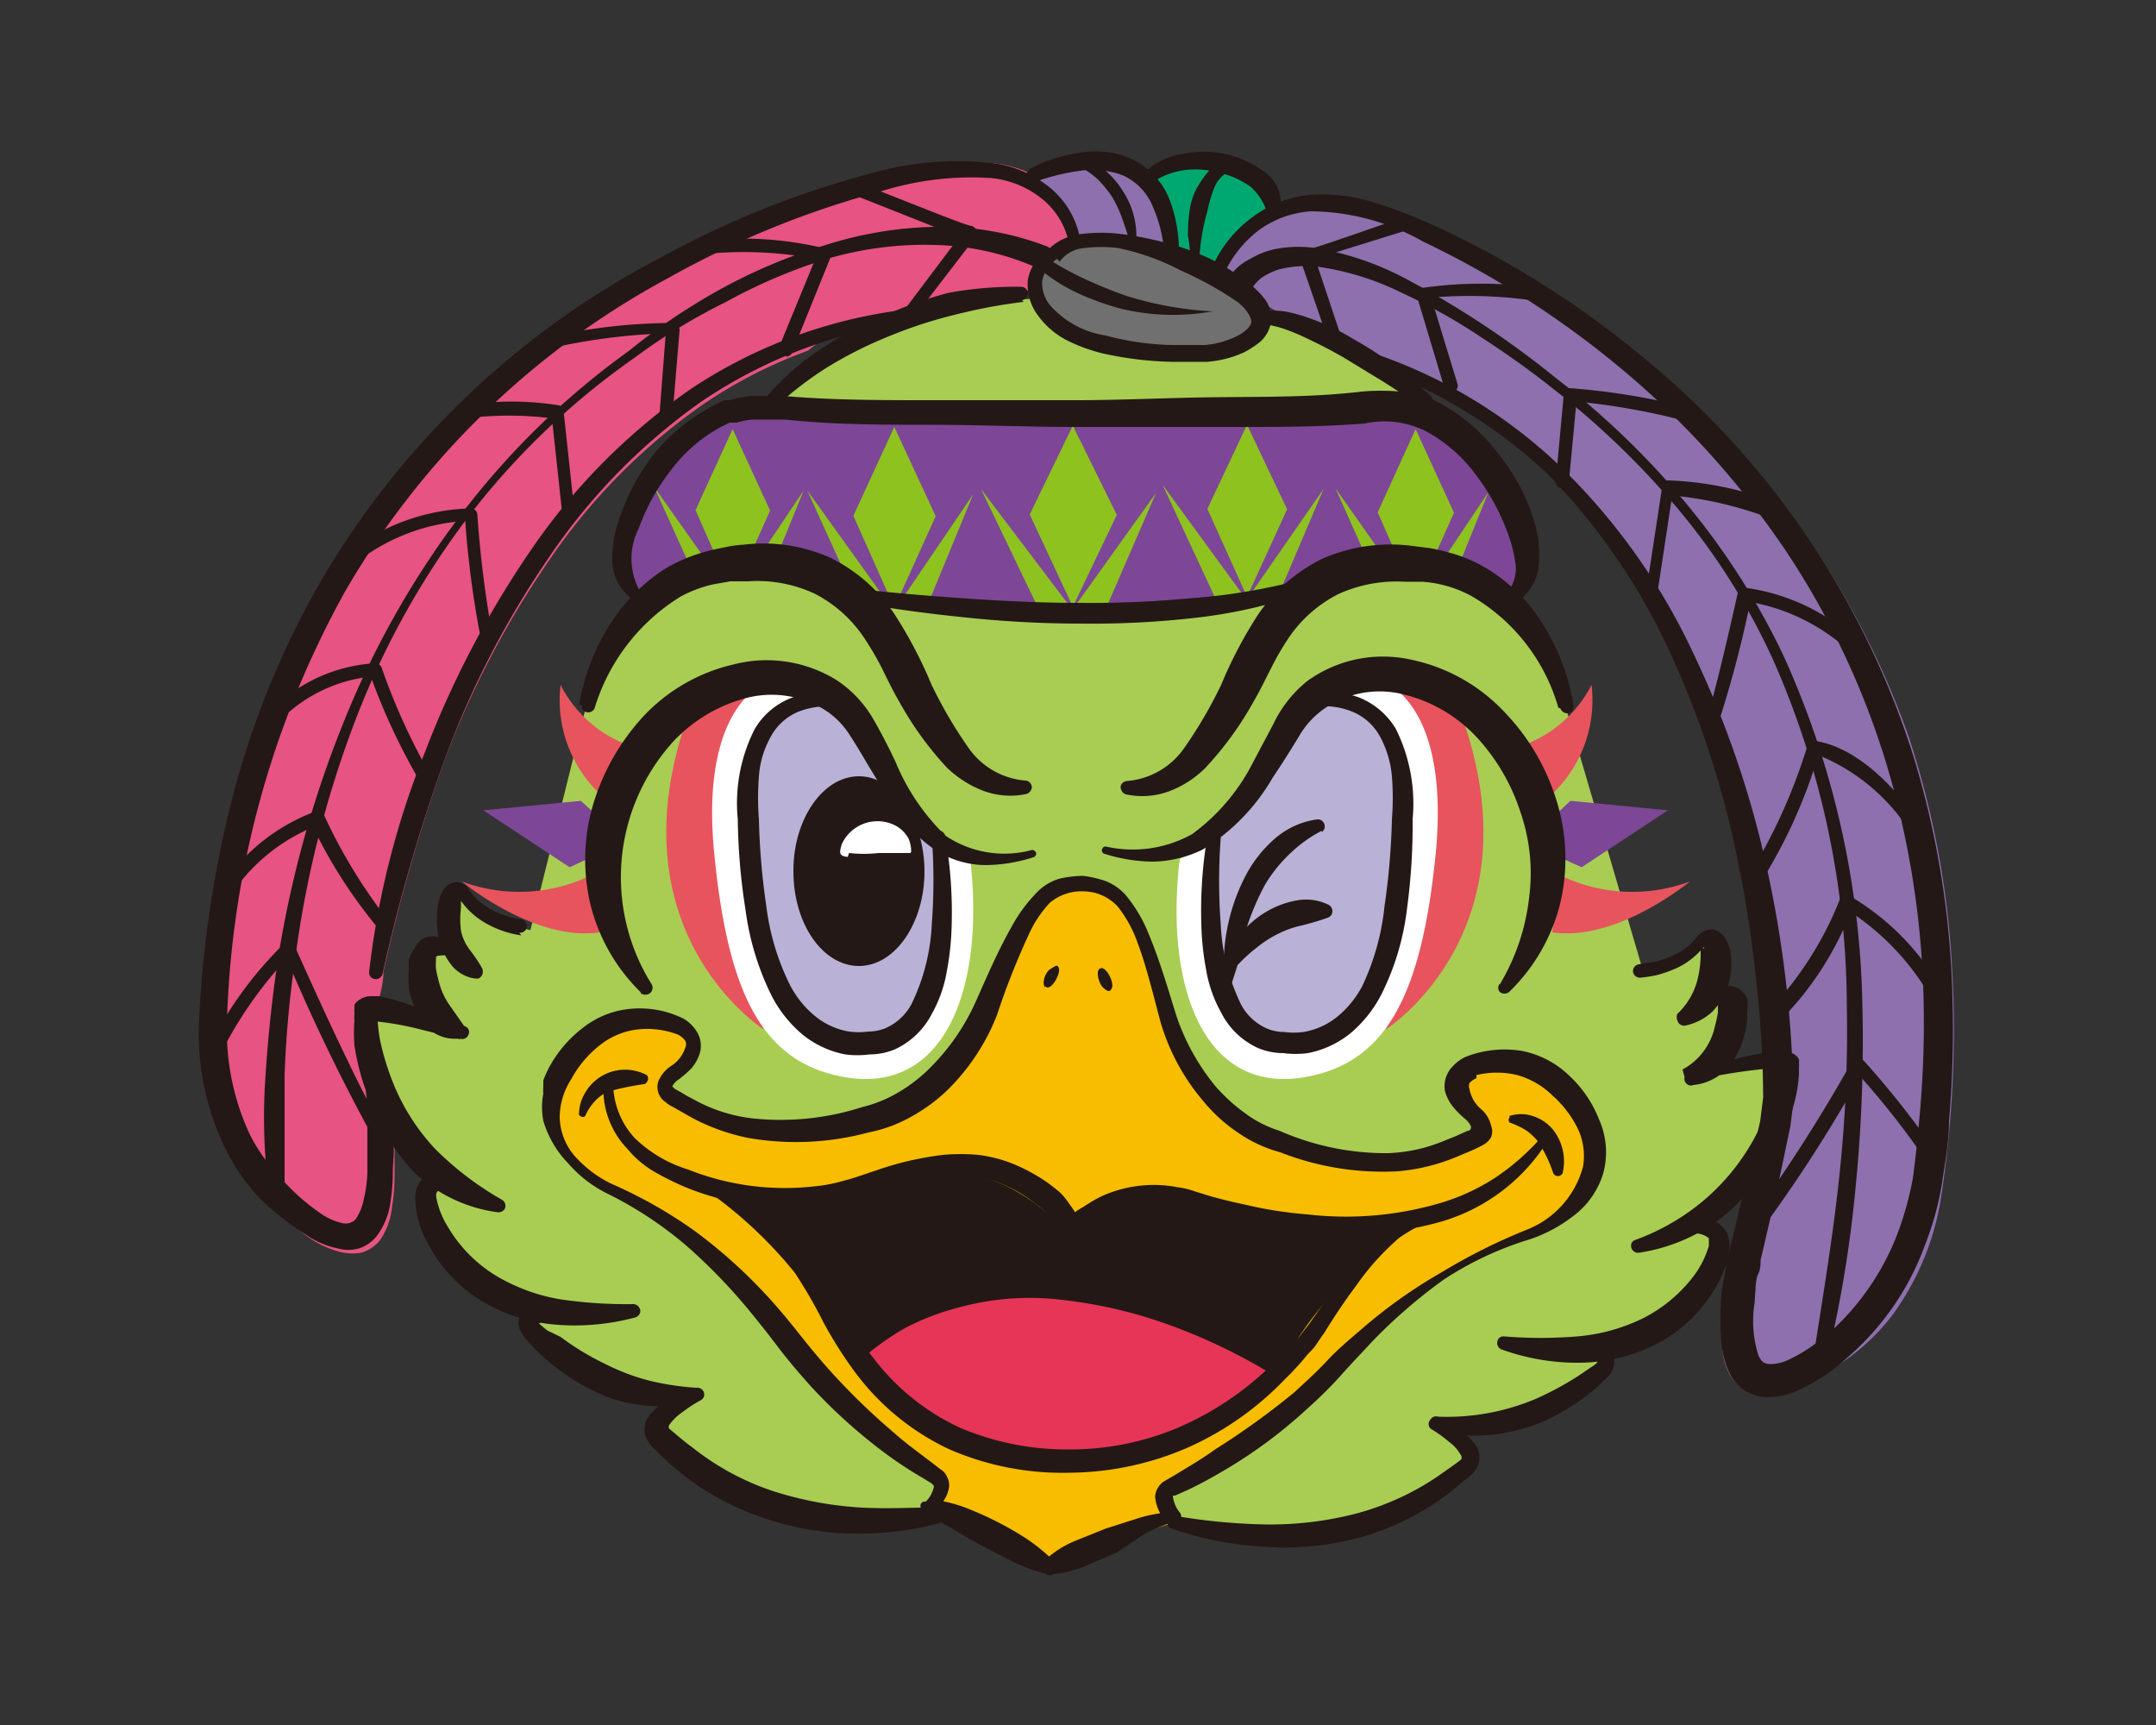 <svg id="レイヤー_1" data-name="レイヤー 1" xmlns="http://www.w3.org/2000/svg" viewBox="0 0 50 40"><rect x="0" y="0" width="50" height="40" fill="#333333" stroke="none"/><defs><style>.cls-1{fill:#7d4696;}.cls-2{fill:#8ec21f;}.cls-3{fill:#a8cd52;}.cls-4{fill:#e7545d;}.cls-5{fill:#fff;}.cls-6{fill:#f8bd00;}.cls-7{fill:#231815;}.cls-8{fill:#e63556;}.cls-9{fill:#b9b2d6;}.cls-10{fill:#e75382;}.cls-11{fill:#8e70ae;}.cls-12{fill:#717070;}.cls-13{fill:#00a871;}</style></defs><title>icon</title><path class="cls-1" d="M14.88,13.85s-.62-.34-.26-1.41.92-3.13,3.31-3,11.9,0,11.9,0,3.06-.25,3.69.35,2.62,2.78,1.63,4.19c0,0-2.69-1.75-4.28-.71l-.93.54s-7,.81-9.86,0c0,0-1.9-2.06-5.2,0"/><polygon class="cls-2" points="16.99 9.95 16.13 11.83 16.99 13.78 17.86 11.84 16.99 9.95"/><polygon class="cls-2" points="16.35 13.9 15.17 11.29 16.98 13.85 18.64 11.37 17.6 13.92 16.35 13.9"/><polygon class="cls-2" points="20.74 9.9 19.79 11.96 20.74 14.09 21.7 11.97 20.74 9.9"/><polygon class="cls-2" points="20.02 14.23 18.72 11.37 20.73 14.17 22.57 11.46 21.42 14.25 20.02 14.23"/><polygon class="cls-2" points="28.92 9.85 28 11.8 28.92 13.84 29.85 11.81 28.92 9.85"/><polygon class="cls-2" points="28.23 13.97 26.96 11.24 28.91 13.91 30.7 11.33 29.63 13.84 28.23 13.97"/><polygon class="cls-2" points="32.83 9.95 31.95 11.88 32.83 13.88 33.72 11.89 32.83 9.95"/><polygon class="cls-2" points="32.17 14.01 30.97 11.32 32.82 13.95 34.52 11.41 33.46 14.03 32.17 14.01"/><path class="cls-3" d="M12.3,21.57s-1.31-.34-1.57-.9c0,0-.14-.06-.23.19a4.37,4.37,0,0,0,0,1.1s-.57-.12-.6.23a5.34,5.34,0,0,0,.38,1.38s-1.54-.39-1.68-.1a4.63,4.63,0,0,0,1.19,3.22c1,.92.64.63.64.63s-.56.14-.51.51a3.63,3.63,0,0,0,2.44,2.53.61.61,0,0,0,.06.59,4.36,4.36,0,0,0,3.63,1.46s-.92.67-.82.89A4.6,4.6,0,0,0,17.91,35a16.47,16.47,0,0,0,4.09.1l2.39,1.27,2.9-1.2a4.66,4.66,0,0,0,2.87.42,7,7,0,0,0,4-1.68c.1-.21-.73-1-.73-1a6,6,0,0,0,2.45-.29,6.38,6.38,0,0,0,1.67-1.45,6.85,6.85,0,0,0,1.67-1c.46-.5,1.07-1.45.38-1.75a6.63,6.63,0,0,0,1.52-1.83c.18-.65.69-1.75.46-1.87a11.63,11.63,0,0,0-2.2.31s.91-.67.91-1.07-.08-1-.31-1c0,0,0-1.16-.16-1.21s-1,.82-1.7.82l-1.76-6a4.3,4.3,0,0,0-4.25-3.45l-2.16.79s-3.9.42-5,.4S20.26,14,20.26,14a6.27,6.27,0,0,0-2.68-.86,3.86,3.86,0,0,0-4,3.29Z"/><path class="cls-4" d="M14.47,17.53a1.83,1.83,0,0,1,.13-.24A2.88,2.88,0,0,1,13,15.88a3,3,0,0,0,1,2.61,3.73,3.73,0,0,1,.43-1"/><path class="cls-1" d="M13.79,18.86l-.32-.29-2.26.22,2,1.32.41-.19a5.61,5.61,0,0,1,.14-1.06"/><path class="cls-4" d="M13.82,20.24a3.81,3.81,0,0,1-3.11.2s1.68,1.4,3.19,1.18a10.44,10.44,0,0,1-.08-1.38"/><path class="cls-4" d="M35.42,17.53a1.79,1.79,0,0,0-.12-.24,2.88,2.88,0,0,0,1.61-1.41,3,3,0,0,1-1,2.61,4.14,4.14,0,0,0-.44-1"/><path class="cls-1" d="M36.11,18.86l.31-.29,2.26.22-2,1.32-.42-.19a5.58,5.58,0,0,0-.13-1.06"/><path class="cls-4" d="M36.07,20.24a3.83,3.83,0,0,0,3.12.2s-1.68,1.4-3.19,1.18a10.45,10.45,0,0,0,.07-1.38"/><path class="cls-4" d="M17.71,23.87S14,21.51,16.09,16.23l2.27-.57s-2.91,2.06-.65,8.21"/><path class="cls-5" d="M22.51,20c.31,2.87-.56,5.27-2.77,5-2-.27-2.84-1.84-3.17-5.15C16.18,16.06,18,15.72,18,15.72a2.88,2.88,0,0,1,1.49.56A29.36,29.36,0,0,0,21.21,19a9.27,9.27,0,0,0,1.29.92V20"/><path class="cls-6" d="M34.19,24.74s-.8.32,0,1.08c0,0,.5.39-.09.62a5,5,0,0,1-4.4,0,4,4,0,0,1-2.63-3.11c-.73-2.67-1.13-2.76-1.88-2.87S24,20.56,23,23.15A4,4,0,0,1,20.11,26a5,5,0,0,1-4.37-.46c-.57-.29,0-.63,0-.63.89-.67.13-1.07.13-1.07a2.2,2.2,0,0,0-2.9,1.36,2,2,0,0,0,1.31,2.45,10.86,10.86,0,0,1,4.13,3.52,13.82,13.82,0,0,0,3.4,3.13c.33.23-.16.69-.16.69a18.44,18.44,0,0,1,2.78,1.38v0h0v0a18.75,18.75,0,0,1,2.9-1.09s-.44-.51-.09-.71a13.34,13.34,0,0,0,3.7-2.76,10.9,10.9,0,0,1,4.47-3.09A2,2,0,0,0,37,26.39a2.21,2.21,0,0,0-2.76-1.65"/><path class="cls-7" d="M17,27.88a8.07,8.07,0,0,0,3.12-.3c1.48-.49,2.86-.83,4.65,1a3.2,3.2,0,0,1,2.94-.71c1.76.46,4.29.84,5.24.53a8,8,0,0,0-3.26,3.34c-1.48,2.57-5.58,2.2-5.58,2.2s-3.35.12-4.95-3.85A11.87,11.87,0,0,0,17,27.88"/><path class="cls-8" d="M19.82,31.45a6.37,6.37,0,0,1,5.09-1.51c3.42.28,4.76,1.77,4.76,1.77a7.34,7.34,0,0,1-5.07,2.1,6.47,6.47,0,0,1-4.78-2.36"/><path class="cls-9" d="M21.63,19.45s-1-1.8-1.37-2.28-.43-.75-.82-.76-2.28-.52-2.05,2.8.63,4.88,2.54,5,1.89-2.6,1.89-2.6Z"/><path class="cls-4" d="M32.14,23.87s3.72-2.36,1.62-7.64l-2.26-.57s2.9,2.06.64,8.21"/><path class="cls-5" d="M27.35,20c-.32,2.87.55,5.27,2.76,5,2-.27,2.84-1.84,3.18-5.15.38-3.78-1.39-4.12-1.39-4.12a2.88,2.88,0,0,0-1.49.56A27.41,27.41,0,0,1,28.64,19a8.87,8.87,0,0,1-1.28.92V20"/><path class="cls-9" d="M28.23,19.45s1-1.8,1.37-2.28.42-.75.81-.76,2.29-.52,2.06,2.8-.64,4.88-2.55,5S28,21.62,28,21.62Z"/><path class="cls-3" d="M17.74,9.45s6,.16,7.67.09,7.57,0,7.57,0c-2-1.92-4.58-2.7-9-2.61s-6.16,2.6-6.16,2.6"/><path class="cls-10" d="M24.4,4.33a2.66,2.66,0,0,0-1.31-.54,7.49,7.49,0,0,0-2.72.27,21.67,21.67,0,0,0-5.05,2,19.76,19.76,0,0,0-7.78,7.42,20.54,20.54,0,0,0-2,5,25.6,25.6,0,0,0-.79,5.38,6.21,6.21,0,0,0,.59,2.74,4.47,4.47,0,0,0,.8,1.18,6,6,0,0,0,1.06.94,2.21,2.21,0,0,0,.73.32,1.14,1.14,0,0,0,.48,0,.9.9,0,0,0,.41-.29A1.67,1.67,0,0,0,9.09,28a4.56,4.56,0,0,0,.06-.72c0-.24,0-.47,0-.7s0-.21,0-.35L9,25.86c-.09-.44-.18-.88-.28-1.32a.17.17,0,0,0-.09-.11,1.7,1.7,0,0,1,0-.25A11.58,11.58,0,0,1,8.83,23a2.38,2.38,0,0,0,.06-.37l0-.09a41,41,0,0,1,1.45-5A21.43,21.43,0,0,1,12.73,13a14,14,0,0,1,3.6-3.64,11,11,0,0,1,2.41-1.23,2.56,2.56,0,0,1,1.73-.62h0l.26-.09a13.17,13.17,0,0,1,1.86-.53l1-.16a1.54,1.54,0,0,0,.39,0l.26,0V6.56A.79.79,0,0,1,24.58,6h0a6.84,6.84,0,0,1,.47-.72,2.11,2.11,0,0,0-.66-1"/><path class="cls-11" d="M28.57,5.67l0,0c-.29.37-.11.63.17.94a5,5,0,0,0,2.06,1.08,13.86,13.86,0,0,1,1.72.87l.24.14h0a2.6,2.6,0,0,1,1.57.94,11.94,11.94,0,0,1,2.13,1.68,13.86,13.86,0,0,1,2.82,4.27,21.35,21.35,0,0,1,1.43,5,38.94,38.94,0,0,1,.46,5.16s0,.06,0,.09a2.58,2.58,0,0,0,0,.38,9.55,9.55,0,0,1,0,1.19s0,.15,0,.25a.18.18,0,0,0-.12.09L40.42,29l-.12.31a3.66,3.66,0,0,0-.12.35c-.06.22-.12.44-.16.67a3.38,3.38,0,0,0-.08.72,1.59,1.59,0,0,0,.16.8.87.87,0,0,0,.35.36.91.91,0,0,0,.47.12,2,2,0,0,0,.77-.17,5.9,5.9,0,0,0,1.23-.71,4.84,4.84,0,0,0,1-1A6.28,6.28,0,0,0,45,27.86a25.34,25.34,0,0,0,.27-5.43,20.63,20.63,0,0,0-1-5.33,19.79,19.79,0,0,0-6.19-8.79A21.44,21.44,0,0,0,33.5,5.42a7.27,7.27,0,0,0-2.62-.8,2.7,2.7,0,0,0-1.39.28,3.53,3.53,0,0,0-.92.77"/><path class="cls-12" d="M24.48,5.87a1.62,1.62,0,0,1,1.32-.29,9.37,9.37,0,0,1,2.7,1c.65.4,1.17,1.18.45,1.4s-2.71.56-3.83-.1-1.44-1.16-.64-2"/><path class="cls-13" d="M26.55,4.18a2,2,0,0,1,1.58-.43,3.26,3.26,0,0,1,1.47,1.1s-1.29.9-1.41,1.51l-1-.4s.1-1.33-.6-1.78"/><path class="cls-11" d="M23.71,4.24a3.67,3.67,0,0,1,1.65-.56c.58.07,1.27.12,1.4.54s.39,1.65.39,1.65a4.9,4.9,0,0,0-2.22-.32h0s.12-.86-1.22-1.31"/><polygon class="cls-2" points="24.88 9.87 23.88 11.93 24.88 14.07 25.9 11.94 24.88 9.87"/><polygon class="cls-2" points="24.13 14.21 22.75 11.34 24.87 14.14 26.81 11.43 25.6 14.22 24.13 14.21"/><path class="cls-7" d="M24.24,22.9c-.09-.1,0-.36.12-.43s.17-.13.2,0-.2.54-.32.4"/><path class="cls-7" d="M25.5,22.46c-.1.09,0,.37.08.44s.16.14.21,0-.17-.55-.29-.43"/><path class="cls-7" d="M34.24,25a.64.64,0,0,0-.16.11.21.21,0,0,0,0,.15.8.8,0,0,0,.27.46h0a.72.72,0,0,1,.23.38.37.37,0,0,1,0,.27.46.46,0,0,1-.17.17,3.2,3.2,0,0,1-.33.16l-.31.13a4.53,4.53,0,0,1-1.35.33,6.51,6.51,0,0,1-2.73-.44h0a3.18,3.18,0,0,1-1-.47,3.67,3.67,0,0,1-.77-.7,5,5,0,0,1-1-1.83c-.18-.66-.32-1.28-.55-1.89a2.88,2.88,0,0,0-.45-.81,1.09,1.09,0,0,0-.77-.35h0a1.14,1.14,0,0,0-.81.27,2.76,2.76,0,0,0-.5.77,17.4,17.4,0,0,0-.72,1.83A5,5,0,0,1,22,25.25a3.93,3.93,0,0,1-.86.64,3.28,3.28,0,0,1-1,.37h0a6.46,6.46,0,0,1-2.77.13,4.73,4.73,0,0,1-1.32-.47l-.3-.17-.14-.08a.69.69,0,0,1-.17-.11.42.42,0,0,1-.17-.49.78.78,0,0,1,.29-.35h0a.79.79,0,0,0,.33-.42.18.18,0,0,0,0-.17.47.47,0,0,0-.17-.14h0a2,2,0,0,0-1-.11,1.74,1.74,0,0,0-.85.39,2.51,2.51,0,0,0-.62.75,1.65,1.65,0,0,0-.27.88,1.42,1.42,0,0,0,.36.92,2.73,2.73,0,0,0,.84.63,10.64,10.64,0,0,1,1.94,1.1,11.86,11.86,0,0,1,1.67,1.5c.25.27.49.56.72.85s.45.56.69.83a15.58,15.58,0,0,0,1.54,1.5c.27.24.56.45.85.67l.22.17a.36.36,0,0,1,.15.17.4.4,0,0,1,.05.24.76.76,0,0,1-.14.34,2.18,2.18,0,0,1-.21.22h0l-.07-.27a3.23,3.23,0,0,1,.8.19,7.84,7.84,0,0,1,.72.32,7.51,7.51,0,0,1,.68.39,4.24,4.24,0,0,1,.62.5h0a.18.18,0,0,1,.08.15h0l-.22-.15h0a.17.17,0,0,1,.14,0h0l-.24.13h0s0,0,0-.06l.07-.07a2.39,2.39,0,0,1,.67-.43l.72-.29.75-.24a3.42,3.42,0,0,1,.81-.15h0l-.1.26a.93.93,0,0,1-.3-.6.39.39,0,0,1,.07-.23.42.42,0,0,1,.17-.16l.24-.14c.31-.19.62-.37.91-.58A18.09,18.09,0,0,0,30,32.3c.26-.24.53-.48.78-.75s.54-.51.82-.75a11.53,11.53,0,0,1,1.82-1.29,13.6,13.6,0,0,1,2-1,2.17,2.17,0,0,0,1.29-1.45,1.46,1.46,0,0,0-.12-.89A2.5,2.5,0,0,0,36,25.4a1.9,1.9,0,0,0-.81-.47,2,2,0,0,0-.95,0m-.15-.46a2.47,2.47,0,0,1,1.21-.1,2.18,2.18,0,0,1,1.1.58,2.74,2.74,0,0,1,.68,1,1.87,1.87,0,0,1,.1,1.26,1.94,1.94,0,0,1-.71,1,3.42,3.42,0,0,1-1,.53,7.7,7.7,0,0,0-2,.94,12.28,12.28,0,0,0-1.64,1.42c-.25.27-.5.53-.74.8s-.52.54-.8.79a11.14,11.14,0,0,1-1.79,1.34c-.32.19-.65.38-1,.54l-.25.11s0,0-.05,0a.71.71,0,0,0,.15.38l0,0a.15.15,0,0,1,0,.21.11.11,0,0,1-.08,0h0a6,6,0,0,0-.68.27L25.9,36l-.7.3a2.44,2.44,0,0,1-.76.2l.09-.14h0a.15.15,0,0,1-.16.15.13.13,0,0,1-.08,0h.13a.15.15,0,0,1-.21-.07.19.19,0,0,1,0-.08h0l.07.14h0a4.63,4.63,0,0,1-.74-.26l-.68-.35c-.23-.12-.45-.25-.67-.38l-.64-.37L21.39,35a.1.1,0,0,1,.08-.18h0a.67.67,0,0,0,.19-.36s0,0-.05-.06l-.23-.14a9.39,9.39,0,0,1-.93-.62,12.5,12.5,0,0,1-1.66-1.51c-.25-.28-.5-.57-.72-.86s-.44-.57-.67-.85a12.94,12.94,0,0,0-1.5-1.55,8.85,8.85,0,0,0-1.81-1.19,2.89,2.89,0,0,1-.9-.69,2.4,2.4,0,0,1-.59-1,1.67,1.67,0,0,1,0-.63.9.9,0,0,1,0-.16c0-.06,0-.08,0-.15a2.55,2.55,0,0,1,.13-.29,2.86,2.86,0,0,1,.78-.92,2.08,2.08,0,0,1,1.15-.45,2.29,2.29,0,0,1,1.19.23h0a.89.89,0,0,1,.32.32.62.62,0,0,1,.06.48,1,1,0,0,1-.21.37,3,3,0,0,1-.28.24h0a.44.44,0,0,0-.15.16v0l.06.06s.17.09.26.15l.3.16a3.69,3.69,0,0,0,1.21.37A6.16,6.16,0,0,0,20,25.67h0a3,3,0,0,0,.8-.32,3.58,3.58,0,0,0,.73-.55,5.11,5.11,0,0,0,1.07-1.51c.26-.58.53-1.22.86-1.8a3.55,3.55,0,0,1,.63-.84,1.18,1.18,0,0,1,.5-.28,2.61,2.61,0,0,1,.53-.06h0a2.59,2.59,0,0,1,.52.12,1.22,1.22,0,0,1,.47.33,3.32,3.32,0,0,1,.53.9c.26.62.45,1.28.64,1.89a5.16,5.16,0,0,0,.91,1.64,4,4,0,0,0,.68.62,2.65,2.65,0,0,0,.8.41h0a6.12,6.12,0,0,0,2.52.52,3.7,3.7,0,0,0,1.26-.27l.3-.12.29-.13c.07,0,.08-.07.07-.11a.5.5,0,0,0-.14-.17h0a2.13,2.13,0,0,1-.26-.26,1,1,0,0,1-.2-.38.66.66,0,0,1,.11-.49,1,1,0,0,1,.36-.3h0Z"/><path class="cls-7" d="M13.43,25.85a.94.94,0,0,1,.14-.51A1.07,1.07,0,0,1,15,24.93a.12.12,0,0,1,0,.16.08.08,0,0,1-.07.05h0a6.5,6.5,0,0,0-.82.17.93.93,0,0,0-.31.22,1.25,1.25,0,0,0-.23.35h0a.08.08,0,0,1-.11,0,.1.1,0,0,1-.05-.08"/><path class="cls-7" d="M35,25.88a.86.86,0,0,1,.55,0,1,1,0,0,1,.47.32,1.19,1.19,0,0,1,.22,1,.12.12,0,0,1-.22,0h0a3,3,0,0,0-.36-.74,1.27,1.27,0,0,0-.27-.25,1.91,1.91,0,0,0-.38-.18h0a.09.09,0,0,1,0-.12.12.12,0,0,1,0-.05"/><path class="cls-7" d="M14.22,25.11a1.88,1.88,0,0,0,.51,1.29,3.08,3.08,0,0,0,1.23.72,6.07,6.07,0,0,0,2.92.39,3.66,3.66,0,0,0,.72-.14c.24-.06.47-.15.72-.23a7.29,7.29,0,0,1,1.55-.36,4.48,4.48,0,0,1,.82,0,3.22,3.22,0,0,1,.81.21,4.23,4.23,0,0,1,.73.39c.12.08.23.17.34.26l.08.08.08.1.13.18.1.15.05.06s0,0,0,0h0a.19.19,0,0,0-.18,0c-.06,0,0,0,0,0l.15-.14,0,0,0,0,0,0L25.1,28l.19-.12a2.58,2.58,0,0,1,.37-.19,2.93,2.93,0,0,1,1.65-.16,1.89,1.89,0,0,1,.41.1l.36.11c.25.07.49.13.74.18a9.38,9.38,0,0,0,1.5.24,7.75,7.75,0,0,0,3-.24,4.88,4.88,0,0,0,1.34-.6,5.48,5.48,0,0,0,1.13-1,.08.08,0,0,1,.13.09,4.34,4.34,0,0,1-2.47,1.91,7.42,7.42,0,0,1-3.14.21c-.51-.07-1-.16-1.53-.27L28,28.05l-.37-.1-.35-.06a2.52,2.52,0,0,0-1.36.27l-.3.18-.13.1-.13.1-.12.13a.47.47,0,0,1-.21.13.42.42,0,0,1-.36-.06.36.36,0,0,1-.09-.08l0-.05a.61.61,0,0,1-.07-.1l-.11-.16a.85.85,0,0,0-.09-.14l0-.05-.06-.05a2,2,0,0,0-.27-.22,2.85,2.85,0,0,0-.6-.37,2.7,2.7,0,0,0-.66-.22,2.91,2.91,0,0,0-.72-.05,5.31,5.31,0,0,0-1.45.28c-.23.08-.48.17-.74.24a5.4,5.4,0,0,1-.78.16,6.08,6.08,0,0,1-3.13-.4,6.67,6.67,0,0,1-.71-.35,2.36,2.36,0,0,1-.64-.54A2,2,0,0,1,14,25.08a.09.09,0,0,1,.11-.07.08.08,0,0,1,.08.09Z"/><path class="cls-7" d="M16.7,27.44a9.53,9.53,0,0,1,1.11.81,7,7,0,0,1,1,1,10.68,10.68,0,0,1,.73,1.17,8.28,8.28,0,0,0,.73,1.09,5.33,5.33,0,0,0,2,1.6,6.32,6.32,0,0,0,2.51.5,6.45,6.45,0,0,0,2.53-.5,7.1,7.1,0,0,0,2.16-1.44c.16-.15.32-.31.47-.47s.18-.18.22-.24.13-.17.2-.26c.26-.37.52-.74.81-1.1a6,6,0,0,1,1-1,2.65,2.65,0,0,1,1.25-.6.08.08,0,0,1,.1.07.08.08,0,0,1-.06.1,2.6,2.6,0,0,0-1.12.63,5.94,5.94,0,0,0-.88,1q-.39.52-.75,1.11c-.07.09-.13.19-.2.29s-.16.17-.23.26-.3.35-.47.51a7.14,7.14,0,0,1-2.27,1.6,7,7,0,0,1-2.74.58A6.56,6.56,0,0,1,22,33.6a5.78,5.78,0,0,1-2.17-1.78,9.58,9.58,0,0,1-.74-1.17,11,11,0,0,0-.66-1.14,10.07,10.07,0,0,0-1.92-1.82h0a.16.16,0,0,1,0-.22.16.16,0,0,1,.21,0"/><path class="cls-7" d="M19.75,31.28a5.76,5.76,0,0,1,2.33-1.38,6.55,6.55,0,0,1,2.71-.25,10.39,10.39,0,0,1,2.6.69,10.58,10.58,0,0,1,2.34,1.32.16.16,0,0,1,0,.22.17.17,0,0,1-.21,0h0a13.19,13.19,0,0,0-2.33-1.13,10.77,10.77,0,0,0-2.49-.6,6.24,6.24,0,0,0-2.51.18,5.74,5.74,0,0,0-1.19.46A5.89,5.89,0,0,0,20,31.5h0a.16.16,0,0,1-.21,0,.15.15,0,0,1,0-.21"/><path class="cls-7" d="M14.85,23a4.29,4.29,0,0,1-1.15-2,4.5,4.5,0,0,1,.06-2.36,5.22,5.22,0,0,1,1.18-2.05A4.14,4.14,0,0,1,17,15.41a3.08,3.08,0,0,1,2.4.36,2.7,2.7,0,0,1,.85.9c.19.33.36.66.52,1a5.06,5.06,0,0,0,1.16,1.71,2.44,2.44,0,0,0,2,.33h0a.1.1,0,0,1,.1.07.09.09,0,0,1-.07.1,3.69,3.69,0,0,1-1.11.18,2.18,2.18,0,0,1-1.13-.33,3.13,3.13,0,0,1-.84-.82c-.23-.31-.42-.63-.61-.94s-.37-.63-.56-.92a1.87,1.87,0,0,0-.67-.64,2.34,2.34,0,0,0-1.82-.2,3.55,3.55,0,0,0-1.62,1,4.68,4.68,0,0,0-.49,5.61h0a.16.16,0,0,1-.05.22.19.19,0,0,1-.19,0"/><path class="cls-7" d="M13.43,16.35a5.06,5.06,0,0,1,.64-1.75,4.27,4.27,0,0,1,1.32-1.39,3.7,3.7,0,0,1,.91-.4,4.52,4.52,0,0,1,.47-.11,2.65,2.65,0,0,1,.48-.07,3.82,3.82,0,0,1,2,.3,3.78,3.78,0,0,1,1.5,1.32,10.18,10.18,0,0,1,.85,1.62,10.33,10.33,0,0,0,.86,1.47,1.78,1.78,0,0,0,1.32.76.16.16,0,0,1,.15.16.19.19,0,0,1-.12.15,1.8,1.8,0,0,1-1-.07,2.52,2.52,0,0,1-.85-.54,7.69,7.69,0,0,1-1.1-1.52c-.17-.29-.29-.55-.42-.81a7,7,0,0,0-.42-.71,3.05,3.05,0,0,0-1.14-1,3.15,3.15,0,0,0-1.53-.28l-.41,0-.4.07a3,3,0,0,0-.75.28,4.61,4.61,0,0,0-2,2.59h0a.16.16,0,0,1-.2.09.15.15,0,0,1-.1-.17"/><path class="cls-7" d="M35,13.68a.87.87,0,0,0,.14-.65,3.26,3.26,0,0,0-.19-.71A5.15,5.15,0,0,0,34.22,11a3.51,3.51,0,0,0-1.15-1,2.15,2.15,0,0,0-1.42-.18c-1.14.09-2.26.08-3.38.08s-2.22,0-3.34,0-2.23-.05-3.35-.05-2.23,0-3.36-.12l-.41,0h-.37a1.91,1.91,0,0,0-.36.07l-.08,0-.08,0-.18.09a3.52,3.52,0,0,0-1.17,1,4.85,4.85,0,0,0-.76,1.37,1.54,1.54,0,0,0,0,1.39h0a.15.15,0,0,1,0,.21.17.17,0,0,1-.19,0A1.11,1.11,0,0,1,14.2,13a2.69,2.69,0,0,1,.14-.9,5,5,0,0,1,.81-1.55A4.22,4.22,0,0,1,16.5,9.43l.19-.1.11-.05.12,0a2.66,2.66,0,0,1,.46-.09,3.69,3.69,0,0,1,.47,0l.42,0c1.09.09,2.2.09,3.32.09l3.34,0c1.1,0,2.23-.06,3.34-.07s2.23,0,3.31-.13a5.24,5.24,0,0,1,.9,0,2,2,0,0,1,.48.09,2.34,2.34,0,0,1,.45.19,4.23,4.23,0,0,1,1.36,1.19,5.37,5.37,0,0,1,.49.75,4.63,4.63,0,0,1,.33.83,2.56,2.56,0,0,1,.1.92,1.16,1.16,0,0,1-.44.86h0a.15.15,0,0,1-.22-.05.17.17,0,0,1,0-.18"/><path class="cls-7" d="M19.84,13.65c.86.1,1.73.17,2.6.23s1.74.1,2.61.1a24.81,24.81,0,0,0,2.59-.11,13.73,13.73,0,0,0,2.55-.43.16.16,0,0,1,.19.11.16.16,0,0,1-.09.19,11.66,11.66,0,0,1-2.6.59,21.28,21.28,0,0,1-2.65.13c-.88,0-1.76-.05-2.63-.14s-1.75-.2-2.62-.37a.16.16,0,0,1-.12-.18.16.16,0,0,1,.17-.13Z"/><path class="cls-7" d="M12.09,21.69a2.3,2.3,0,0,1-.82-.28,1.78,1.78,0,0,1-.64-.61l.06.06h0s0,0,0,0,0,.11,0,.2a2.14,2.14,0,0,0,0,.52,1.11,1.11,0,0,0,.2.44,3.53,3.53,0,0,1,.29.43h0a.18.18,0,0,1-.08.24l-.09,0a.85.85,0,0,1-.59-.38,1.46,1.46,0,0,1-.26-.66,1.87,1.87,0,0,1,0-.67.91.91,0,0,1,.14-.37.38.38,0,0,1,.25-.15.34.34,0,0,1,.25.07h0a.1.1,0,0,1,.05.06,1.44,1.44,0,0,0,.52.49,2.17,2.17,0,0,0,.35.15,2.11,2.11,0,0,0,.36.09h0a.16.16,0,0,1,.14.18.17.17,0,0,1-.18.13Z"/><path class="cls-7" d="M10.49,22.16a1.47,1.47,0,0,0-.31,0s-.07,0-.07.05h0s0,0,0,.09a1,1,0,0,0,0,.16,2.82,2.82,0,0,0,.07.31,1.62,1.62,0,0,0,.24.53l.35.5h0l-.1.3-1-.25a6.93,6.93,0,0,0-1-.17H8.69s0,0,0,0a.19.19,0,0,0,.07-.08l0,0h0a.28.28,0,0,0,0,.09,3.62,3.62,0,0,0,.06.46,6.08,6.08,0,0,0,.28.92,4.91,4.91,0,0,0,1,1.58,7.27,7.27,0,0,0,1.54,1.17h0a.16.16,0,0,1,.06.22.17.17,0,0,1-.16.07,3.47,3.47,0,0,1-1.95-.94A4.92,4.92,0,0,1,8.49,25.3a5.49,5.49,0,0,1-.27-1.06,3.57,3.57,0,0,1,0-.57,1,1,0,0,1,0-.17.65.65,0,0,1,0-.11l0-.09a.34.34,0,0,1,.12-.12.49.49,0,0,1,.28-.08h.17a5.27,5.27,0,0,1,1,.31q.49.18,1,.39l0,0a.14.14,0,0,1,.07.2.15.15,0,0,1-.2.08h0a.9.9,0,0,1-.84-.36,2,2,0,0,1-.34-.82,3,3,0,0,1,0-.42c0-.07,0-.14,0-.21A.8.8,0,0,1,9.61,22a.51.51,0,0,1,.27-.27.61.61,0,0,1,.29,0,1.11,1.11,0,0,1,.42.15.15.15,0,0,1,.06.21.17.17,0,0,1-.14.08Z"/><path class="cls-7" d="M10.48,27.51a.63.63,0,0,0-.31.09c-.06.06-.06.09-.05.18a2,2,0,0,0,.28.69,3.25,3.25,0,0,0,1.1,1.11,4.29,4.29,0,0,0,1.5.55,10.44,10.44,0,0,0,1.69.11.17.17,0,0,1,.16.16.16.16,0,0,1-.12.15,5.43,5.43,0,0,1-1.8.17,4,4,0,0,1-1.79-.57,3.4,3.4,0,0,1-1.26-1.4,2.14,2.14,0,0,1-.25-1,.61.61,0,0,1,.09-.31.55.55,0,0,1,.25-.23.88.88,0,0,1,.55,0,.15.15,0,0,1,.12.18.16.16,0,0,1-.15.12Z"/><path class="cls-7" d="M12.71,30.6a.69.69,0,0,0-.21.09s0,0,0,0,0,0,0,0l.08.07.11.09L13,31a6,6,0,0,0,1,.61A5.11,5.11,0,0,0,15,32a6.13,6.13,0,0,0,1.15.18h0a.16.16,0,0,1,.18.13.15.15,0,0,1-.08.16h0a3.18,3.18,0,0,0-.43.28,1.13,1.13,0,0,0-.31.31c0,.06,0,.06,0,.06l.12.1c.14.12.27.23.41.33a6.09,6.09,0,0,0,1.81,1,8.21,8.21,0,0,0,2,.4c.7.05,1.4,0,2.12,0a.16.16,0,0,1,.17.15.16.16,0,0,1-.11.15,7.16,7.16,0,0,1-2.21.31,6.54,6.54,0,0,1-2.22-.4,6.23,6.23,0,0,1-2-1.16c-.14-.12-.27-.25-.4-.38a.87.87,0,0,1-.23-.31.54.54,0,0,1,.07-.46,1.41,1.41,0,0,1,.49-.41,2.66,2.66,0,0,1,.52-.23l.08.29h0a3.42,3.42,0,0,1-2.54-.34,4.89,4.89,0,0,1-1.05-.75c-.08-.07-.15-.15-.23-.23l-.1-.12a.52.52,0,0,1-.12-.17.36.36,0,0,1,.16-.54.86.86,0,0,1,.38-.06.17.17,0,0,1,.15.16.16.16,0,0,1-.12.15Z"/><path class="cls-7" d="M38.09,22.34a2.38,2.38,0,0,0,.37-.06,2.09,2.09,0,0,0,.35-.13,1.32,1.32,0,0,0,.56-.45l.06-.05h0a.41.41,0,0,1,.27-.1.42.42,0,0,1,.29.18.9.9,0,0,1,.15.41,1.64,1.64,0,0,1-.06.69,1.55,1.55,0,0,1-.37.63,1.32,1.32,0,0,1-.62.32.16.16,0,0,1-.19-.12.19.19,0,0,1,0-.15h0a1.64,1.64,0,0,0,.48-.85,2.53,2.53,0,0,0,.06-.49c0-.1,0-.17,0-.18s0,0,.06,0,0,0,0-.05h0l.06-.05a1.74,1.74,0,0,1-.68.56,3.39,3.39,0,0,1-.41.15,3,3,0,0,1-.43.07.16.16,0,0,1-.17-.15.16.16,0,0,1,.15-.16Z"/><path class="cls-7" d="M39.59,22.94a1,1,0,0,1,.43-.09.58.58,0,0,1,.27.06.46.46,0,0,1,.23.26,1,1,0,0,1,0,.27c0,.07,0,.14,0,.21a1.89,1.89,0,0,1-.08.4,1.79,1.79,0,0,1-.4.74,1.24,1.24,0,0,1-.77.37h0a.15.15,0,0,1-.2-.1.15.15,0,0,1,.1-.19h0c.33-.11.66-.2,1-.29a5.69,5.69,0,0,1,1.06-.2h.16a.43.43,0,0,1,.24.08.26.26,0,0,1,.09.11.29.29,0,0,1,0,.08.44.44,0,0,1,0,.1v.15a3.28,3.28,0,0,1-.08.56,5.35,5.35,0,0,1-.35,1,4.94,4.94,0,0,1-1.29,1.72,4.18,4.18,0,0,1-2,.87.16.16,0,0,1-.17-.13.14.14,0,0,1,.1-.17,5.23,5.23,0,0,0,1.68-1,5.07,5.07,0,0,0,1.17-1.54,5,5,0,0,0,.33-.91,2.86,2.86,0,0,0,.09-.46v-.13s0,0,0,0,0,.05,0,.06,0,0,0,0h-.1a13,13,0,0,0-2,.33l-.08-.3h0a1.49,1.49,0,0,0,.75-1,3,3,0,0,0,.07-.32l0-.17v-.1s0,0,0,0,0,0-.08,0a1,1,0,0,0-.31,0h0a.15.15,0,0,1-.15-.15.13.13,0,0,1,.09-.15"/><path class="cls-7" d="M39.27,28.27a.87.87,0,0,1,.54.07.64.64,0,0,1,.24.25.75.75,0,0,1,.06.32,1.47,1.47,0,0,1-.11.5,3,3,0,0,1-.21.44,3.43,3.43,0,0,1-1.36,1.31,4.07,4.07,0,0,1-1.82.44,5.15,5.15,0,0,1-1.79-.31.16.16,0,0,1-.09-.2.14.14,0,0,1,.16-.1,10.47,10.47,0,0,0,1.68,0,4.26,4.26,0,0,0,1.55-.43,3.4,3.4,0,0,0,1.18-1,2.19,2.19,0,0,0,.33-.67c0-.09,0-.13,0-.18a.54.54,0,0,0-.3-.11h0a.16.16,0,0,1-.14-.17.16.16,0,0,1,.14-.14"/><path class="cls-7" d="M36.87,31.19a.75.75,0,0,1,.37.08.35.35,0,0,1,.19.25.44.44,0,0,1-.06.3.76.76,0,0,1-.14.16l-.11.11a1.64,1.64,0,0,1-.25.21,4.76,4.76,0,0,1-1.1.67,4.22,4.22,0,0,1-1.27.31,3.27,3.27,0,0,1-1.28-.15h0l.1-.29a3.43,3.43,0,0,1,.49.28,1.48,1.48,0,0,1,.45.45.53.53,0,0,1,0,.45.83.83,0,0,1-.25.27l-.43.35a6.09,6.09,0,0,1-2,1,6.7,6.7,0,0,1-2.23.23,8,8,0,0,1-2.17-.42.15.15,0,0,1-.1-.19.16.16,0,0,1,.17-.11,13.94,13.94,0,0,0,2.12.2,8,8,0,0,0,2.07-.25,6.25,6.25,0,0,0,1.88-.85l.44-.31.13-.1a.13.13,0,0,0,0-.08,1,1,0,0,0-.29-.33,3.19,3.19,0,0,0-.42-.3h0a.15.15,0,0,1,0-.22.14.14,0,0,1,.16-.06h0a5.3,5.3,0,0,0,2.27-.41,7.13,7.13,0,0,0,1-.54l.25-.17.12-.08a.45.45,0,0,0,.07-.07s0,0,0,0,0,0,0,0a1,1,0,0,0-.21-.1h0a.17.17,0,0,1-.1-.2.14.14,0,0,1,.16-.1"/><path class="cls-7" d="M19.4,16.39a1.84,1.84,0,0,0-.9.12,1.29,1.29,0,0,0-.64.6,2.19,2.19,0,0,0-.26.89,6.37,6.37,0,0,0,0,1,16.34,16.34,0,0,0,.17,2,5.67,5.67,0,0,0,.56,1.86,2.31,2.31,0,0,0,.57.7,1.68,1.68,0,0,0,.79.36,1.71,1.71,0,0,0,.45,0,1.06,1.06,0,0,0,.4-.08,1.25,1.25,0,0,0,.6-.56,4.73,4.73,0,0,0,.47-1.86,13.35,13.35,0,0,0,0-2h0a.15.15,0,0,1,.14-.16.16.16,0,0,1,.17.12,10.35,10.35,0,0,1,.15,2.08,6.46,6.46,0,0,1-.11,1.05,3.07,3.07,0,0,1-.35,1,1.83,1.83,0,0,1-.85.82,1.52,1.52,0,0,1-.59.12,2.19,2.19,0,0,1-.57,0,2.24,2.24,0,0,1-1-.47,2.93,2.93,0,0,1-.7-.88,6.3,6.3,0,0,1-.61-2A14.37,14.37,0,0,1,17.11,19a3.8,3.8,0,0,1,.39-2.09,1.7,1.7,0,0,1,.86-.73,2.09,2.09,0,0,1,1.11-.08.16.16,0,0,1,.12.18.16.16,0,0,1-.17.13Z"/><path class="cls-7" d="M34.78,22.83a5,5,0,0,0,.68-2,4.33,4.33,0,0,0-.2-2,4.66,4.66,0,0,0-1-1.72,3.41,3.41,0,0,0-1.68-1,2.26,2.26,0,0,0-1.82.29,2,2,0,0,0-.65.7c-.19.31-.39.63-.6.94a4.68,4.68,0,0,1-1.62,1.66,2.71,2.71,0,0,1-1.15.28,3.8,3.8,0,0,1-1.12-.18.08.08,0,0,1-.06-.11.08.08,0,0,1,.09-.06h0a2.82,2.82,0,0,0,2-.29A4.67,4.67,0,0,0,29,17.79l.53-1a2.85,2.85,0,0,1,.79-1,3,3,0,0,1,2.42-.49,4.11,4.11,0,0,1,2.12,1.18,5.11,5.11,0,0,1,1.23,2.06A4.51,4.51,0,0,1,36.17,21,4.3,4.3,0,0,1,35,23a.17.17,0,0,1-.22,0,.15.15,0,0,1,0-.19Z"/><path class="cls-7" d="M36.14,16.41a4.39,4.39,0,0,0-2-2.58,2.76,2.76,0,0,0-.74-.28,2.52,2.52,0,0,0-.41-.06l-.4,0a3.28,3.28,0,0,0-1.54.28,3.06,3.06,0,0,0-1.15,1,6.19,6.19,0,0,0-.42.72c-.13.25-.25.51-.42.8a7.75,7.75,0,0,1-1.11,1.52,2.38,2.38,0,0,1-.84.54,1.81,1.81,0,0,1-1,.07.18.18,0,0,1-.12-.19.16.16,0,0,1,.15-.12,1.79,1.79,0,0,0,1.32-.76,10.33,10.33,0,0,0,.86-1.47,10.18,10.18,0,0,1,.85-1.62,3.85,3.85,0,0,1,1.51-1.31,3.94,3.94,0,0,1,2-.3l.48.06a4.52,4.52,0,0,1,.47.11,3.36,3.36,0,0,1,.91.4,3.9,3.9,0,0,1,1.32,1.39,4.85,4.85,0,0,1,.63,1.75.15.15,0,0,1-.13.18.17.17,0,0,1-.17-.11Z"/><path class="cls-7" d="M30.4,16.09a2.1,2.1,0,0,1,1.11.08,1.75,1.75,0,0,1,.86.73A3.89,3.89,0,0,1,32.76,19a14.39,14.39,0,0,1-.13,2.07,6,6,0,0,1-.6,2,2.93,2.93,0,0,1-.7.88,2.24,2.24,0,0,1-1,.47,2.19,2.19,0,0,1-.57,0,1.52,1.52,0,0,1-.59-.12,1.78,1.78,0,0,1-.85-.82,3.07,3.07,0,0,1-.35-1,6.46,6.46,0,0,1-.11-1.05A10.35,10.35,0,0,1,28,19.39a.15.15,0,0,1,.18-.12.15.15,0,0,1,.13.16h0a13.35,13.35,0,0,0,0,2,4.73,4.73,0,0,0,.47,1.86,1.25,1.25,0,0,0,.6.56,1.06,1.06,0,0,0,.4.08,1.71,1.71,0,0,0,.45,0,1.68,1.68,0,0,0,.79-.36,2.31,2.31,0,0,0,.57-.7A5.67,5.67,0,0,0,32.11,21a16.34,16.34,0,0,0,.17-2,6.37,6.37,0,0,0,0-1,2.36,2.36,0,0,0-.26-.89,1.29,1.29,0,0,0-.64-.6,1.77,1.77,0,0,0-.91-.12h0a.16.16,0,0,1-.17-.14.15.15,0,0,1,.12-.17"/><path class="cls-7" d="M30.66,19.26a3.14,3.14,0,0,0-.74.53,3.39,3.39,0,0,0-.58.72,5.92,5.92,0,0,0-.63,1.83l-.29-.09h0a2.12,2.12,0,0,1,.38-.63,2.21,2.21,0,0,1,.57-.48,2.11,2.11,0,0,1,.7-.26,1.18,1.18,0,0,1,.74.1.17.17,0,0,1,.07.23.16.16,0,0,1-.09.07h0c-.22.08-.41.13-.6.18a2.17,2.17,0,0,0-.54.19,2.48,2.48,0,0,0-.5.32,3.54,3.54,0,0,0-.45.41h0l-.32,1,0-1.06a4.48,4.48,0,0,1,.5-2,2.94,2.94,0,0,1,.67-.86,1.88,1.88,0,0,1,1-.46.16.16,0,0,1,.17.14.15.15,0,0,1-.08.16Z"/><path class="cls-7" d="M23.74,7a12.52,12.52,0,0,0-1.6.3,10.51,10.51,0,0,0-1.53.5,9.57,9.57,0,0,0-1.43.72,8.22,8.22,0,0,0-1.28,1h0a.16.16,0,0,1-.22,0,.17.17,0,0,1,0-.2,5.76,5.76,0,0,1,1.26-1.16,7.75,7.75,0,0,1,1.5-.81A9.17,9.17,0,0,1,22,6.79a8.66,8.66,0,0,1,1.68-.14h0a.16.16,0,0,1,.16.16.16.16,0,0,1-.14.15"/><path class="cls-7" d="M24.52,6a.77.77,0,0,0-.35.52.81.81,0,0,0,.21.59,2.16,2.16,0,0,0,1.26.67A6.46,6.46,0,0,0,27.17,8l.77,0a2.07,2.07,0,0,0,.69-.18c.21-.09.39-.25.39-.36s-.13-.31-.31-.45a8.13,8.13,0,0,0-1.33-.74,5.54,5.54,0,0,0-1.46-.52,3.25,3.25,0,0,0-.76,0,.8.8,0,0,0-.59.32l0,0Zm-.14-.28a1.32,1.32,0,0,1,.75-.3,3.73,3.73,0,0,1,.82,0,7.86,7.86,0,0,1,1.58.36A4.85,4.85,0,0,1,29,6.6a1.94,1.94,0,0,1,.32.32.74.74,0,0,1,.16.52.78.78,0,0,1-.26.49,2.13,2.13,0,0,1-.39.25,2.53,2.53,0,0,1-.84.21l-.82,0a8.16,8.16,0,0,1-1.62-.2,4,4,0,0,1-.79-.29,1.9,1.9,0,0,1-.67-.56,1.19,1.19,0,0,1-.25-.87,1.12,1.12,0,0,1,.54-.74Z"/><path class="cls-7" d="M29.22,7.23a1.78,1.78,0,0,1,.62,0,3.58,3.58,0,0,1,.56.16,5.29,5.29,0,0,1,1,.48,8.4,8.4,0,0,1,.94.61c.29.22.58.46.85.71h0a.16.16,0,0,1-.19.25l-.92-.59-.92-.56c-.31-.18-.63-.34-.95-.49a4.78,4.78,0,0,0-.48-.19,2.49,2.49,0,0,0-.47-.1h0a.16.16,0,0,1-.14-.17.15.15,0,0,1,.12-.14"/><path class="cls-7" d="M24.3,6a7.5,7.5,0,0,0,.88.48c.31.14.62.27.94.38a8.08,8.08,0,0,0,2,.36l0,0h0A5.19,5.19,0,0,1,26,7.16a6.41,6.41,0,0,1-1-.36,4,4,0,0,1-.91-.58.16.16,0,0,1,0-.22.15.15,0,0,1,.2,0Z"/><path class="cls-7" d="M24.78,5.59a1.77,1.77,0,0,0-.64-1A2.23,2.23,0,0,0,23,4.13a7,7,0,0,0-2.58.31,21.34,21.34,0,0,0-4.91,2A19.14,19.14,0,0,0,8,13.72,21.85,21.85,0,0,0,5.26,23.84a5.73,5.73,0,0,0,.53,2.46,4.11,4.11,0,0,0,.71,1,4.89,4.89,0,0,0,.94.84,1.38,1.38,0,0,0,.49.22.32.32,0,0,0,.32-.09,1.26,1.26,0,0,0,.19-.48,3,3,0,0,0,.08-.61c0-.22,0-.43,0-.65s0-.23,0-.31l0-.34c0-.44-.08-.89-.11-1.34a.15.15,0,0,1,.15-.16.16.16,0,0,1,.16.12c.1.43.19.87.28,1.31l.06.33c0,.15,0,.24.05.36s0,.46,0,.69a4.37,4.37,0,0,1-.06.72,1.66,1.66,0,0,1-.32.76.86.86,0,0,1-.41.28.89.89,0,0,1-.48,0,1.94,1.94,0,0,1-.73-.31A6,6,0,0,1,6,27.76a4.64,4.64,0,0,1-.8-1.18,6.11,6.11,0,0,1-.59-2.75,25.6,25.6,0,0,1,.79-5.37,20.23,20.23,0,0,1,2.05-5A19.62,19.62,0,0,1,15.27,6a21.77,21.77,0,0,1,5-2A7.35,7.35,0,0,1,23,3.78a2.61,2.61,0,0,1,1.31.54,2,2,0,0,1,.74,1.23.17.17,0,0,1-.13.18.16.16,0,0,1-.18-.12Z"/><path class="cls-7" d="M21,7.49a11.2,11.2,0,0,0-4.76,1.84A14,14,0,0,0,12.68,13a21.19,21.19,0,0,0-2.36,4.59,40.43,40.43,0,0,0-1.45,5h0a.16.16,0,0,1-.19.11.15.15,0,0,1-.12-.16,19.58,19.58,0,0,1,1.3-5.11,22.37,22.37,0,0,1,2.45-4.67A14.42,14.42,0,0,1,16.05,9,11.49,11.49,0,0,1,21,7.18h0a.16.16,0,0,1,.18.13.16.16,0,0,1-.14.18"/><path class="cls-7" d="M28.08,6.27A2.87,2.87,0,0,1,29,5.07a2.66,2.66,0,0,1,1.38-.55,4,4,0,0,1,1.47.17,11.25,11.25,0,0,1,1.34.51A21.61,21.61,0,0,1,38,8.2a19.54,19.54,0,0,1,6.37,9.32,20.84,20.84,0,0,1,.91,5.64A24.77,24.77,0,0,1,45.2,26c0,.48-.09.94-.16,1.42a6.86,6.86,0,0,1-.39,1.43A6.28,6.28,0,0,1,43,31.34l-.27.24c-.1.09-.2.16-.3.24a4.89,4.89,0,0,1-.67.39,1.64,1.64,0,0,1-.86.18.93.93,0,0,1-.51-.2,1,1,0,0,1-.31-.41,2.22,2.22,0,0,1-.17-.81,6.15,6.15,0,0,1,0-.75c0-.25.06-.49.1-.73s0-.22.07-.37l.08-.34.33-1.36L40.82,26v0l.07-.56v0a25.34,25.34,0,0,0-.15-2.6c-.09-.86-.21-1.73-.38-2.58a21.87,21.87,0,0,0-1.57-5,14.75,14.75,0,0,0-2.91-4.28A11.58,11.58,0,0,0,31.5,8.4a.16.16,0,0,1-.1-.2.16.16,0,0,1,.2-.09,11.65,11.65,0,0,1,4.58,2.7,14.7,14.7,0,0,1,3.1,4.36A22.86,22.86,0,0,1,41,20.24a26.27,26.27,0,0,1,.59,5.32v0h0l-.07.56v0h0l-.29,1.38-.32,1.38-.08.34c0,.09,0,.22-.06.33s-.06.45-.08.67a2.62,2.62,0,0,0,.09,1.21c.07.15.13.19.25.2a1,1,0,0,0,.49-.12,3.48,3.48,0,0,0,.55-.33,2.43,2.43,0,0,0,.25-.2l.26-.22A5.93,5.93,0,0,0,44,28.62a7.51,7.51,0,0,0,.36-1.29c.06-.44.11-.91.15-1.37a23.49,23.49,0,0,0,.1-2.78,20.6,20.6,0,0,0-.86-5.46,18.69,18.69,0,0,0-2.37-5,20.24,20.24,0,0,0-3.72-4.12A22,22,0,0,0,33,5.6a5.36,5.36,0,0,0-2.59-.7,2.32,2.32,0,0,0-1.22.44,2.69,2.69,0,0,0-.8,1h0a.16.16,0,0,1-.2.09.16.16,0,0,1-.09-.2"/><path class="cls-7" d="M23.84,3.94A3.33,3.33,0,0,1,25,3.55a2.08,2.08,0,0,1,1.25.14,1.75,1.75,0,0,1,.87.93,3.35,3.35,0,0,1,.22,1.2.17.17,0,0,1-.15.16A.16.16,0,0,1,27,5.84a3.31,3.31,0,0,0-.27-1.06,1.35,1.35,0,0,0-.68-.71,2,2,0,0,0-1-.11A4.92,4.92,0,0,0,24,4.22h0a.16.16,0,0,1-.2-.09.18.18,0,0,1,.07-.19"/><path class="cls-7" d="M26.54,4a1.67,1.67,0,0,1,.87-.43,2.43,2.43,0,0,1,1,0,2.29,2.29,0,0,1,.89.4.87.87,0,0,1,.36,1,.14.14,0,0,1-.19.09.16.16,0,0,1-.09-.09l0-.05A1.26,1.26,0,0,0,29,4.33a2,2,0,0,0-.7-.32,2.12,2.12,0,0,0-.79-.07,1.73,1.73,0,0,0-.74.26h0a.16.16,0,0,1-.22,0,.15.15,0,0,1,0-.2"/><path class="cls-7" d="M28.5,6.43A1.3,1.3,0,0,1,29,6a1.86,1.86,0,0,1,.55-.22,2.81,2.81,0,0,1,1.12,0,6.87,6.87,0,0,1,2,.72A21.45,21.45,0,0,1,36.1,8.78a18.7,18.7,0,0,1,3,2.89,16.78,16.78,0,0,1,2.25,3.51,20.47,20.47,0,0,1,1.84,8.11,34.12,34.12,0,0,1-.15,4.17,28.55,28.55,0,0,1-.68,4.12.16.16,0,0,1-.19.11.16.16,0,0,1-.12-.18c.21-1.36.44-2.72.59-4.09a31.57,31.57,0,0,0,.19-4.12,20,20,0,0,0-1.71-8,15.35,15.35,0,0,0-2.19-3.48A19.14,19.14,0,0,0,36,9c-.54-.43-1.11-.83-1.68-1.2a13.28,13.28,0,0,0-1.79-1,6.47,6.47,0,0,0-1.93-.61,2.52,2.52,0,0,0-.95.06,1.57,1.57,0,0,0-.39.19.83.83,0,0,0-.24.28h0a.29.29,0,0,1-.36.16.27.27,0,0,1-.15-.35.05.05,0,0,1,0,0"/><path class="cls-7" d="M6.24,27.69a13.63,13.63,0,0,1-.08-2.78c.06-.92.16-1.85.3-2.76a25.08,25.08,0,0,1,1.48-5.33A20.75,20.75,0,0,1,10.64,12a18.26,18.26,0,0,1,3.94-3.86h0A14.66,14.66,0,0,1,16.72,6.7a12.53,12.53,0,0,1,2.37-1,8.94,8.94,0,0,1,2.57-.44,6.9,6.9,0,0,1,2.61.45.27.27,0,0,1,.16.35.27.27,0,0,1-.36.16h0a6.18,6.18,0,0,0-2.4-.54A8,8,0,0,0,19.19,6a12.57,12.57,0,0,0-2.35,1A13.62,13.62,0,0,0,14.71,8.3h0a17.45,17.45,0,0,0-3.93,3.79,19.1,19.1,0,0,0-2.61,4.8,24.28,24.28,0,0,0-1.32,5.31,24.77,24.77,0,0,0-.25,2.72c0,.91,0,1.82,0,2.73h0a.16.16,0,0,1-.16.16.15.15,0,0,1-.15-.13"/><path class="cls-7" d="M8.78,26.44a.15.15,0,0,1-.13-.07,44,44,0,0,1-2-4.14,9.49,9.49,0,0,0-1.52,2.18.16.16,0,1,1-.28-.14,8.81,8.81,0,0,1,1.76-2.41.14.14,0,0,1,.13,0,.13.13,0,0,1,.1.09s1.56,3.52,2.09,4.28a.15.15,0,0,1,0,.21.16.16,0,0,1-.09,0"/><path class="cls-7" d="M8.91,21.61a.16.16,0,0,1-.11-.05,11.4,11.4,0,0,1-1.54-2.38,4.25,4.25,0,0,0-1.84,1.48.16.16,0,0,1-.22,0,.15.15,0,0,1,0-.21,4.51,4.51,0,0,1,2.13-1.64.14.14,0,0,1,.18.08A12.34,12.34,0,0,0,9,21.34a.16.16,0,0,1,0,.22.16.16,0,0,1-.11.05"/><path class="cls-7" d="M9.88,18.21a.17.17,0,0,1-.13-.07A14.59,14.59,0,0,1,8.6,15.69a3.47,3.47,0,0,0-2.09,1,.16.16,0,0,1-.22,0,.15.15,0,0,1,0-.22A3.68,3.68,0,0,1,8.7,15.38a.16.16,0,0,1,.15.1A14.68,14.68,0,0,0,10,18a.17.17,0,0,1,0,.22.16.16,0,0,1-.09,0"/><path class="cls-7" d="M11.29,14.88a.16.16,0,0,1-.14-.08,22.18,22.18,0,0,1-.36-2.72A4.55,4.55,0,0,0,8.32,13a.15.15,0,0,1-.22,0,.14.14,0,0,1,0-.21,4.79,4.79,0,0,1,2.81-1,.15.15,0,0,1,.16.14,25.63,25.63,0,0,0,.34,2.75.15.15,0,0,1-.08.2.07.07,0,0,1-.06,0"/><path class="cls-7" d="M15.43,9.84h0a.16.16,0,0,1-.14-.17l.15-1.94a14.12,14.12,0,0,0-2.65.34A.15.15,0,0,1,12.6,8a.14.14,0,0,1,.12-.18,13,13,0,0,1,2.91-.33.17.17,0,0,1,.13.17L15.59,9.7a.16.16,0,0,1-.16.14"/><path class="cls-7" d="M18.23,8.22h-.06a.16.16,0,0,1-.09-.2L18.91,6a9,9,0,0,0-2.45-.12.17.17,0,0,1-.17-.15.16.16,0,0,1,.15-.16,8.14,8.14,0,0,1,2.73.2.16.16,0,0,1,.09.2l-.89,2.2a.15.15,0,0,1-.14.1"/><path class="cls-7" d="M21,7.49a.16.16,0,0,1-.09,0,.16.16,0,0,1,0-.22l1.34-1.78L19.8,4.52a.16.16,0,0,1-.09-.2.15.15,0,0,1,.2-.08c.85.32,2.49,1,2.63,1a.17.17,0,0,1,.1.1.17.17,0,0,1,0,.14L21.14,7.43a.14.14,0,0,1-.12.06"/><path class="cls-7" d="M13.19,12.06a.15.15,0,0,1-.15-.14L12.8,9.7a8.06,8.06,0,0,0-2,0,.14.14,0,0,1-.17-.13.16.16,0,0,1,.13-.17,7,7,0,0,1,2.21,0,.14.14,0,0,1,.1.13l.25,2.32a.17.17,0,0,1-.14.17h0"/><path class="cls-7" d="M40.75,28.44a.12.12,0,0,1-.1,0,.16.16,0,0,1,0-.22,37.79,37.79,0,0,0,2.29-3.59.14.14,0,0,1,.11-.07.18.18,0,0,1,.14,0,20.68,20.68,0,0,1,1.73,2.19.15.15,0,0,1,0,.21.16.16,0,0,1-.22,0,19,19,0,0,0-1.56-2,33.62,33.62,0,0,1-2.22,3.46.16.16,0,0,1-.11.05"/><path class="cls-7" d="M41.23,23.63a.18.18,0,0,1-.13-.06.16.16,0,0,1,0-.22,8,8,0,0,0,1.57-2.5.14.14,0,0,1,.08-.09.13.13,0,0,1,.12,0A5.81,5.81,0,0,1,45.06,23a.15.15,0,0,1-.05.21.16.16,0,0,1-.22-.06,5.89,5.89,0,0,0-1.87-2,7.35,7.35,0,0,1-1.6,2.48.12.12,0,0,1-.09,0"/><path class="cls-7" d="M40.67,20.5a.13.13,0,0,1-.1,0,.15.15,0,0,1,0-.22,12.89,12.89,0,0,0,1.35-3,.16.16,0,0,1,.17-.1c1.4.21,2.49,2,2.54,2.05a.15.15,0,0,1-.06.21.16.16,0,0,1-.21-.05,4.56,4.56,0,0,0-2.19-1.88,11.89,11.89,0,0,1-1.37,3,.16.16,0,0,1-.12.05"/><path class="cls-7" d="M39.65,16.91l-.09,0a.16.16,0,0,1,0-.22c.09-.15.45-1.63.74-2.94a.16.16,0,0,1,.18-.12,4.78,4.78,0,0,1,2.67,1.3.14.14,0,0,1,0,.21.16.16,0,0,1-.22,0,4.55,4.55,0,0,0-2.34-1.18,25.69,25.69,0,0,1-.77,2.9.14.14,0,0,1-.12.07"/><path class="cls-7" d="M36.22,11.32h0a.15.15,0,0,1-.14-.17l.19-2.05A.15.15,0,0,1,36.4,9a16.18,16.18,0,0,1,2.76.45.16.16,0,0,1,.11.19.15.15,0,0,1-.19.12,16.29,16.29,0,0,0-2.52-.45l-.18,1.91a.16.16,0,0,1-.16.14"/><path class="cls-7" d="M33.66,9.18a.16.16,0,0,1-.14-.11l-.66-2.2a.17.17,0,0,1,0-.12.18.18,0,0,1,.1-.07,9.53,9.53,0,0,1,2.78,0,.15.15,0,0,1,.13.17.16.16,0,0,1-.17.14,10.49,10.49,0,0,0-2.51-.09l.61,2a.15.15,0,0,1-.1.19h-.05"/><path class="cls-7" d="M31,8.1A.15.15,0,0,1,30.84,8l-.69-2a.2.2,0,0,1,0-.13.21.21,0,0,1,.11-.07c.12,0,1.41-.46,2.2-.73a.14.14,0,0,1,.19.09.16.16,0,0,1-.09.2L30.5,6l.63,1.89a.14.14,0,0,1-.1.19h0"/><path class="cls-7" d="M38.29,14h0a.16.16,0,0,1-.13-.17l.39-2.56a.15.15,0,0,1,.11-.13,7.49,7.49,0,0,1,2.51.51.16.16,0,0,1,.09.2A.15.15,0,0,1,41,12a8.61,8.61,0,0,0-2.22-.51l-.37,2.44a.15.15,0,0,1-.15.13"/><path class="cls-7" d="M25.09,3.66a1.83,1.83,0,0,1,.55.3,2,2,0,0,1,.4.47,1.9,1.9,0,0,1,.31,1.17.08.08,0,0,1-.08.07.07.07,0,0,1-.07-.06c-.05-.18-.11-.36-.17-.53a2.84,2.84,0,0,0-.23-.5,2.72,2.72,0,0,0-.34-.42A2.18,2.18,0,0,0,25,3.84h0a.09.09,0,0,1,0-.12.1.1,0,0,1,.11,0"/><path class="cls-7" d="M27.61,6.13q0-.33-.06-.66a3.74,3.74,0,0,1,.05-.66,1.53,1.53,0,0,1,.27-.63,1.5,1.5,0,0,1,.53-.5.16.16,0,0,1,.21.06.16.16,0,0,1-.06.21h0a.74.74,0,0,0-.38.38A3.33,3.33,0,0,0,28,4.9a4.85,4.85,0,0,0-.19,1.21h0a.09.09,0,0,1-.09.08.08.08,0,0,1-.08-.07"/><path class="cls-7" d="M18.4,20.21c0,1.21.68,2.19,1.52,2.19s1.52-1,1.52-2.19S20.76,18,19.92,18s-1.52,1-1.52,2.18"/><path class="cls-5" d="M19.69,19.78a3.19,3.19,0,0,0,.69,0l.43,0c.08,0,.25,0,.3,0s0-.29-.06-.37a.75.75,0,0,0-.29-.27.91.91,0,0,0-1.24.44c-.05.18-.08.27.14.29h0"/></svg>